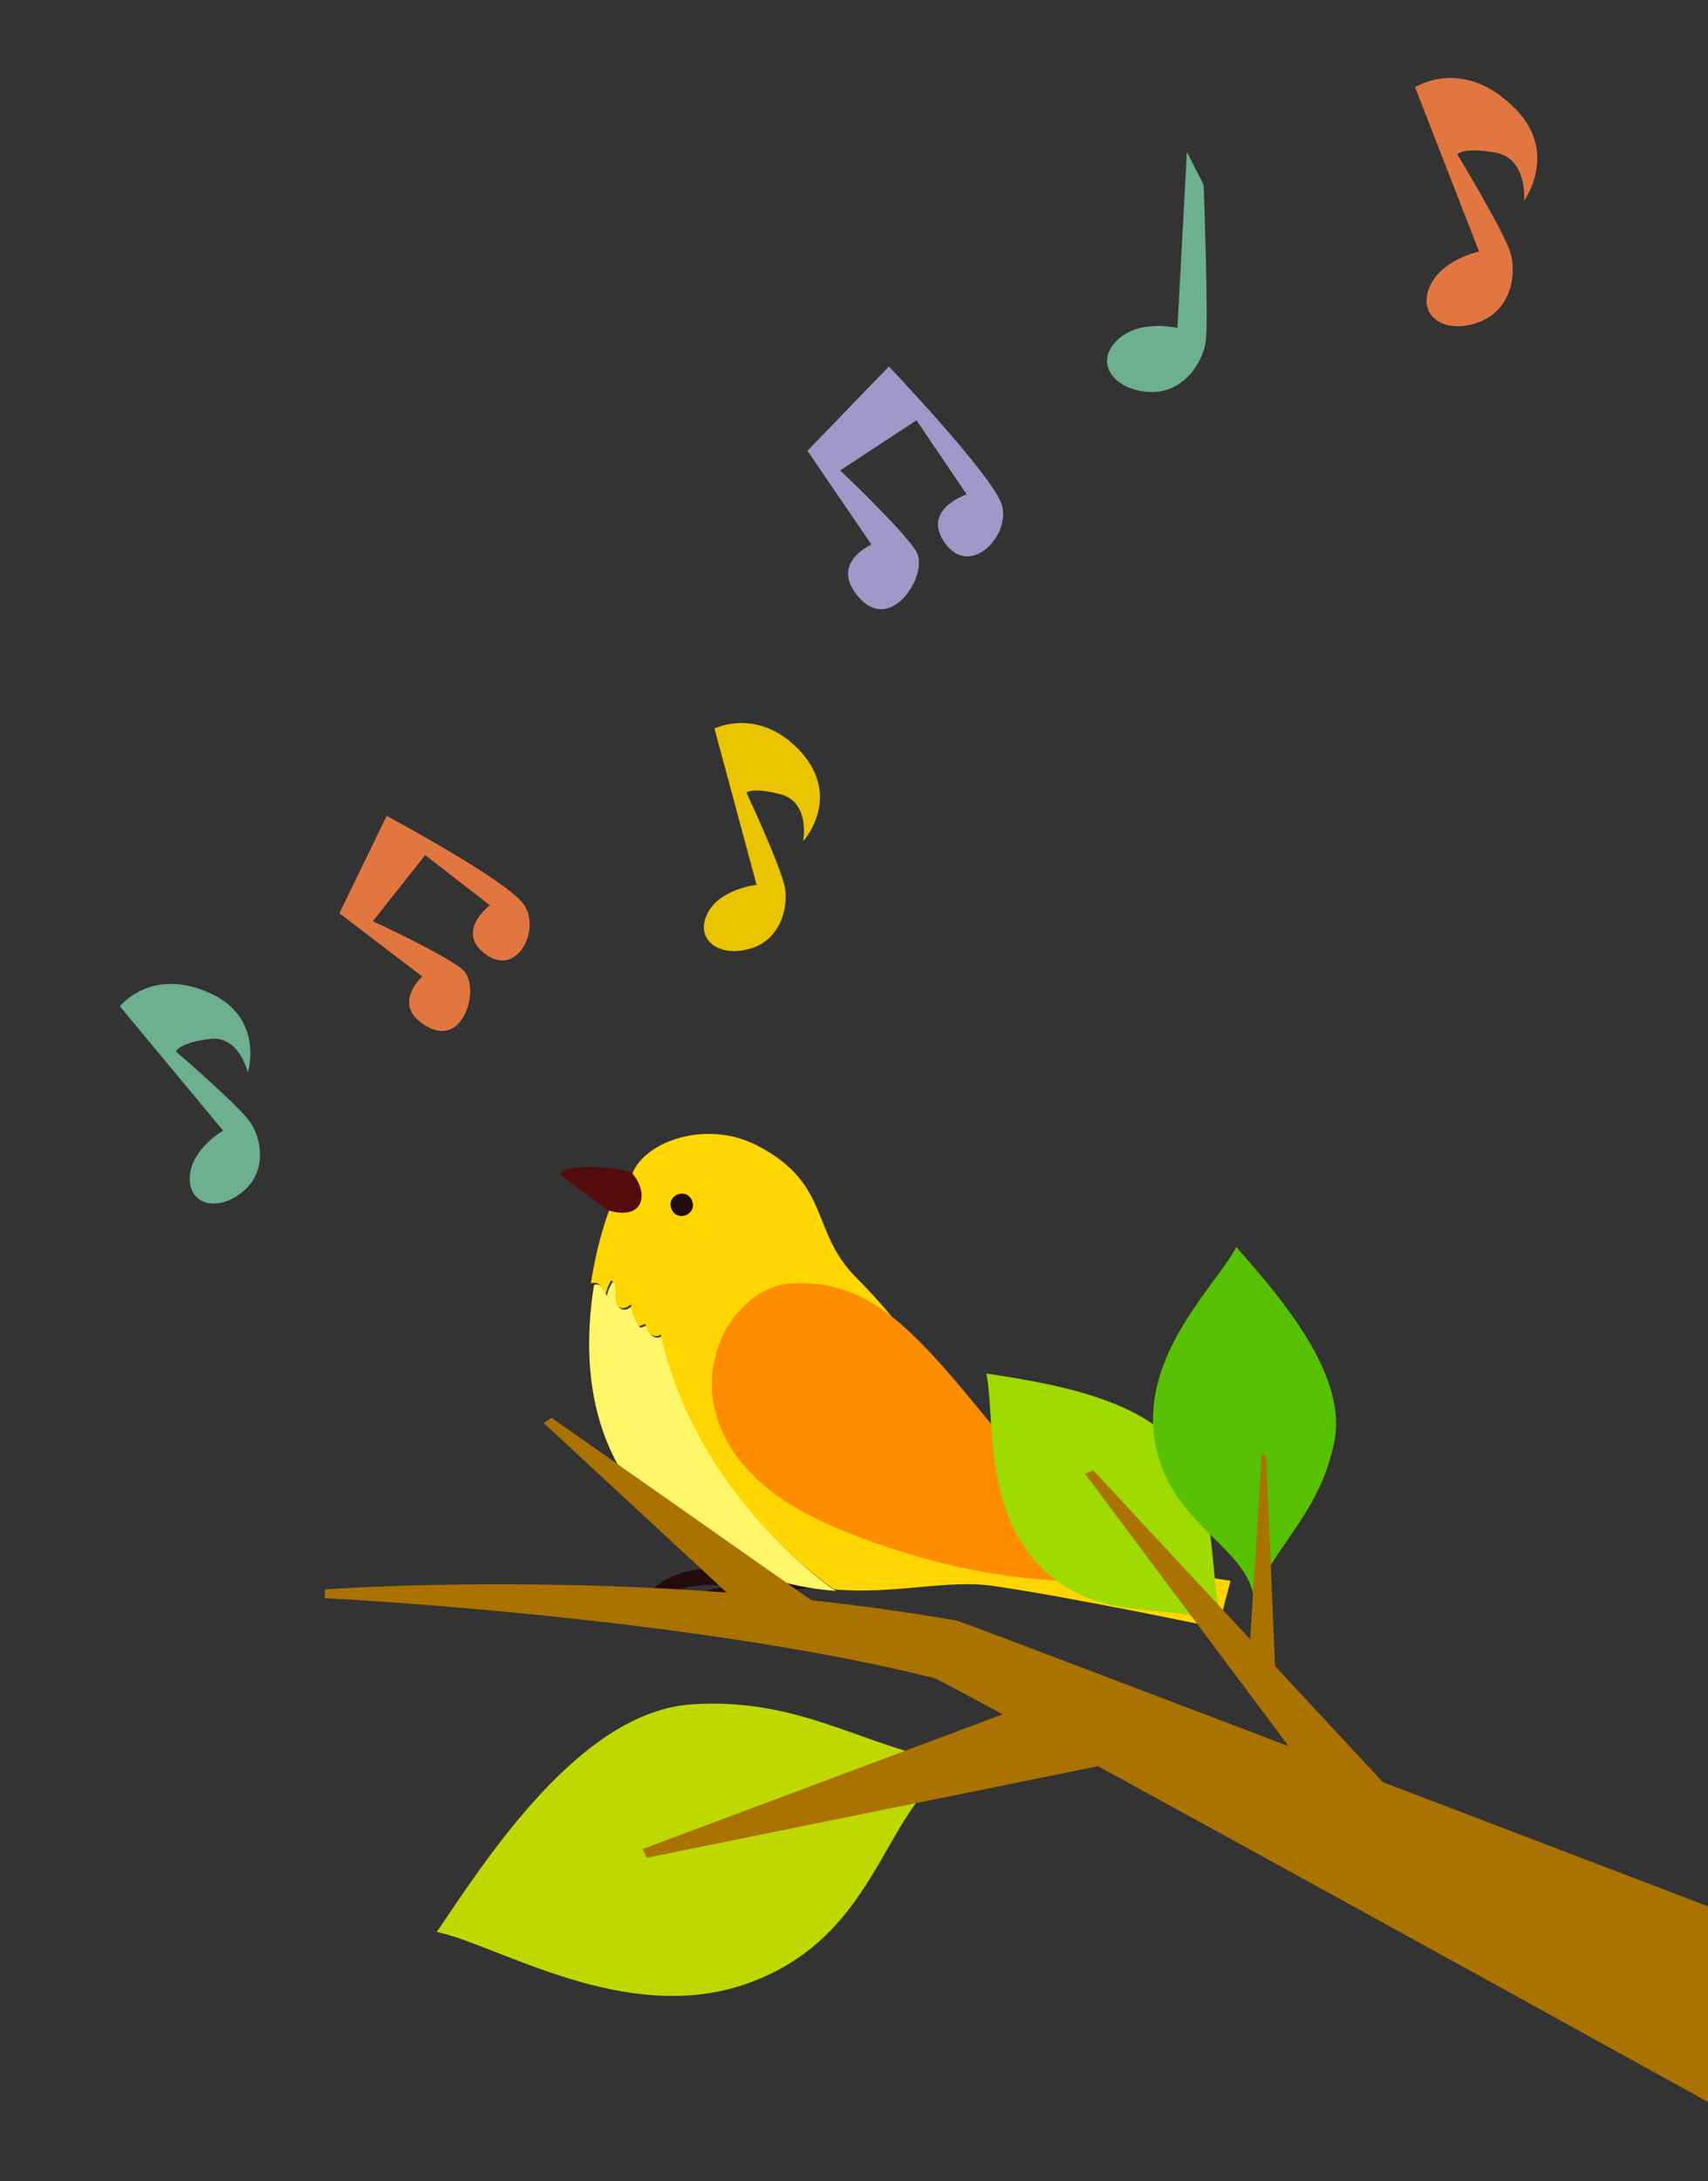 <?xml version="1.0" encoding="utf-8"?>
<!-- Generator: Adobe Illustrator 23.0.6, SVG Export Plug-In . SVG Version: 6.00 Build 0)  -->
<svg version="1.1" id="レイヤー_1" xmlns="http://www.w3.org/2000/svg" xmlns:xlink="http://www.w3.org/1999/xlink" x="0px"
	 y="0px" width="235px" height="300px" viewBox="0 0 235 300" style="enable-background:new 0 0 235 300;" xml:space="preserve">
<rect x="0" y="0" width="235" height="300" fill="#333333" stroke="none"/>
<style type="text/css">
	.st0{fill:#210B0B;}
	.st1{fill:#FFF668;}
	.st2{fill:#540B0B;}
	.st3{fill:#FFD600;}
	.st4{fill:#FF8D00;}
	.st5{fill:#9FDA00;}
	.st6{fill:#57C100;}
	.st7{fill:#BFD900;}
	.st8{fill:#AA7200;}
	.st9{fill:#6CB08F;}
	.st10{fill:#EAC400;}
	.st11{fill:#E17640;}
	.st12{fill:#9F98C9;}
</style>
<g>
	<path class="st0" d="M119.3,217.9c-0.4-0.3-15,1.2-15,1.2s2.3,0.8,4.6,2.6l-0.8,0.9c0,0-5.8-4.7-14.5-0.3l-0.8-0.5
		c0,0,2.4-3.6,8.4-3.6l14.7-4L119.3,217.9z"/>
	<path class="st0" d="M114.7,214.1c-0.4-0.2-14.9,2.3-14.9,2.3s2.4,0.6,4.8,2.3l-0.7,1c0,0-6.1-4.3-14.5,0.7l-0.8-0.4
		c0,0,2.1-3.8,8.2-4.2l14.4-5L114.7,214.1z"/>
	<g>
		<path class="st1" d="M82.4,176.7c0.6,0.3,0.9,0.9,1.1,1.6c0.1-0.7,0.4-1.4,0.8-2c0.7,0.3,0.7,1.2,0.6,2c0,0.7,0.1,1.7,0.8,1.8
			c0.5,0.1,0.9-0.2,1.3-0.5c0.1,1.1,0.4,2.1,1.1,3c0.3-0.1,0.6-0.2,0.9-0.3c0.1,0.5,0.3,1,0.7,1.4c0.4,0.3,1,0.4,1.4,0
			c2.9,12.7,10.6,24.1,20.5,32.5c1.1,0.9,2.2,1.8,3.4,2.6c-5.3-0.4-11.1-1.8-17.8-5.5c-16.6-9.2-17.2-25.6-15.5-36.4
			C81.7,176.6,82.1,176.6,82.4,176.7z"/>
		<path class="st2" d="M83.9,166.7c0-0.1-6.9-5.2-6.9-5.2c1.4-1.7,7.8-0.9,10.1-0.2C89.2,163.9,88.8,167.9,83.9,166.7z"/>
		<path class="st3" d="M87,161.4c1.8-4.5,10.2-7.4,17.1-3.9c10.3,5.3,7.3,11.8,13.7,18.2c17.3,17.4,17.3,32.5,21.3,35.2
			c4,2.8,30.2,6.5,30.2,6.5l-1.7,6.5c0,0-21-4.4-31.1-5.8c-6.2-0.9-13.2,1.2-21.7,0.5c-1.2-0.8-2.3-1.7-3.4-2.6
			c-10-8.4-17.7-19.8-20.5-32.5c-0.3,0.4-1,0.3-1.4,0c-0.4-0.3-0.5-0.9-0.7-1.4c-0.3,0.1-0.6,0.2-0.9,0.3c-0.6-0.9-1-1.9-1.1-3
			c-0.4,0.3-0.8,0.6-1.3,0.5c-0.7-0.2-0.9-1.1-0.8-1.8c0-0.7,0.1-1.6-0.6-2c-0.4,0.6-0.6,1.3-0.8,2c-0.2-0.6-0.5-1.3-1.1-1.6
			c-0.3-0.1-0.6-0.1-0.9,0c0.7-4.7,1.9-8.4,2.5-10C88.8,167.9,89.2,163.9,87,161.4z"/>
	</g>
	<path class="st0" d="M92.3,165.3c-0.2,0.8,0.3,1.7,1.1,1.9c0.8,0.2,1.7-0.3,1.9-1.1c0.2-0.8-0.3-1.7-1.1-1.9
		C93.4,164,92.5,164.5,92.3,165.3z"/>
	<path class="st4" d="M108.9,176.5c12.4-0.6,18.4,8.4,32.1,25c8.6,10.5,9.9,15.8,9.9,15.8s-15.4,1.6-36.6-7.5
		C88.8,198.8,98.1,177.1,108.9,176.5z"/>
</g>
<g>
	<path class="st5" d="M143.1,215.4c-7.9-8-6.2-21.2-7.4-26.5c7.7,1.2,22.8,3.3,27.5,11.8c4.7,8.6,2.9,15.3,5.2,23.6
		C162.8,219.3,152.1,224.5,143.1,215.4z"/>
	<path class="st6" d="M158.7,196.6c-0.9-11.2,8.9-20.2,11.4-25.1c5.1,5.9,15.4,17.1,13.5,26.7c-1.9,9.6-7.6,13.6-11.1,21.4
		C171.3,212.2,159.8,209.3,158.7,196.6z"/>
	<path class="st7" d="M102.8,272.8c-16.7,5.9-34.2-5.3-42.7-7.1c6.9-10.2,19.8-30.3,35.1-31.3c15.3-1,23.7,6.1,37,8.2
		C121.4,247.4,121.7,266.1,102.8,272.8z"/>
	<path class="st8" d="M44.7,219.8l0-1.2c0,0,43.9-3.3,87,4.3c4.2,1.4,106.5,40.5,106.5,40.5l1.9,28.5c0,0-104.4-57.7-111.5-61.1
		C94.1,222.2,44.7,219.8,44.7,219.8z"/>
	<polygon class="st8" points="145.9,232.8 88.4,254.3 89,255.5 158,241.5 	"/>
	<polygon class="st8" points="107.4,225.9 74.8,195.7 75.9,195 118.5,224.9 	"/>
	<polygon class="st8" points="185.4,251 149.3,202.7 150.4,202.2 195,250.2 	"/>
	<polygon class="st8" points="171.7,230.3 173.6,200 174.2,200.2 175.6,233.1 	"/>
</g>
<g>
	<path class="st9" d="M16.5,138.4l14.2,17.1c0,0-4.4,2.5-4.6,6.4c-0.1,3.9,3.9,4.8,7.3,2c3.4-2.8,2.6-7.3,1-9.6
		c-1.6-2.3-10.2-9.7-10.2-9.7s0.5-1.2,4.6-1.7c4.1-0.6,5.3,4.6,5.3,4.6s2.4-7.6-5.4-11C20.7,133,16.5,138.4,16.5,138.4z"/>
	<path class="st10" d="M98.3,100.2l5.8,21.5c0,0-5.1,0.5-6.8,4c-1.7,3.5,1.6,6,5.8,4.8c4.2-1.1,5.4-5.6,4.9-8.4
		c-0.5-2.8-5.3-13.1-5.3-13.1s0.9-0.8,4.9,0.3c3.9,1.2,2.9,6.4,2.9,6.4s5.4-5.9-0.3-12.3C104.4,97.1,98.3,100.2,98.3,100.2z"/>
	<path class="st11" d="M53.2,112.2l-6.5,13.4l11.4,8.7c0,0-4.5,4,0.7,6.9c5.2,2.9,7.3-5.7,4.9-7.8c-2.4-2.1-12.4-6.7-12.4-6.7
		l7.2-9.1l8.9,6.9c0,0-4.9,3.7-0.5,6.8c4.4,3.1,7.6-3.7,5.1-7C69.6,121,53.2,112.2,53.2,112.2z"/>
</g>
<g>
	<path class="st11" d="M194.7,12l8.8,22.6c0,0-5.4,1.1-6.9,5.1c-1.5,4,2.4,6.3,6.9,4.6c4.5-1.7,5.2-6.7,4.3-9.6
		c-0.9-2.9-7.3-13.5-7.3-13.5s0.9-1,5.3-0.2c4.4,0.8,3.9,6.6,3.9,6.6s5.1-7-1.8-13.2C201,7.9,194.7,12,194.7,12z"/>
	<path class="st9" d="M163.3,20.9l-1.3,24.2c0,0-5.4-1.3-8.4,1.8c-3,3-0.4,6.7,4.4,7c4.8,0.3,7.5-4,7.9-7c0.4-3-0.3-21.5-0.3-21.5
		L163.3,20.9z"/>
	<path class="st12" d="M122.3,50.4L111.1,62l8.8,12.9c0,0-6,2.6-1.6,7.4c4.4,4.8,9.5-3.3,7.8-6.4c-1.8-3-10.5-11.2-10.5-11.2
		l10.5-6.9L133,68c0,0-6.4,2.1-2.9,6.8c3.5,4.7,9.1-1.3,7.7-5.5C136.3,65.1,122.3,50.4,122.3,50.4z"/>
</g>
</svg>
